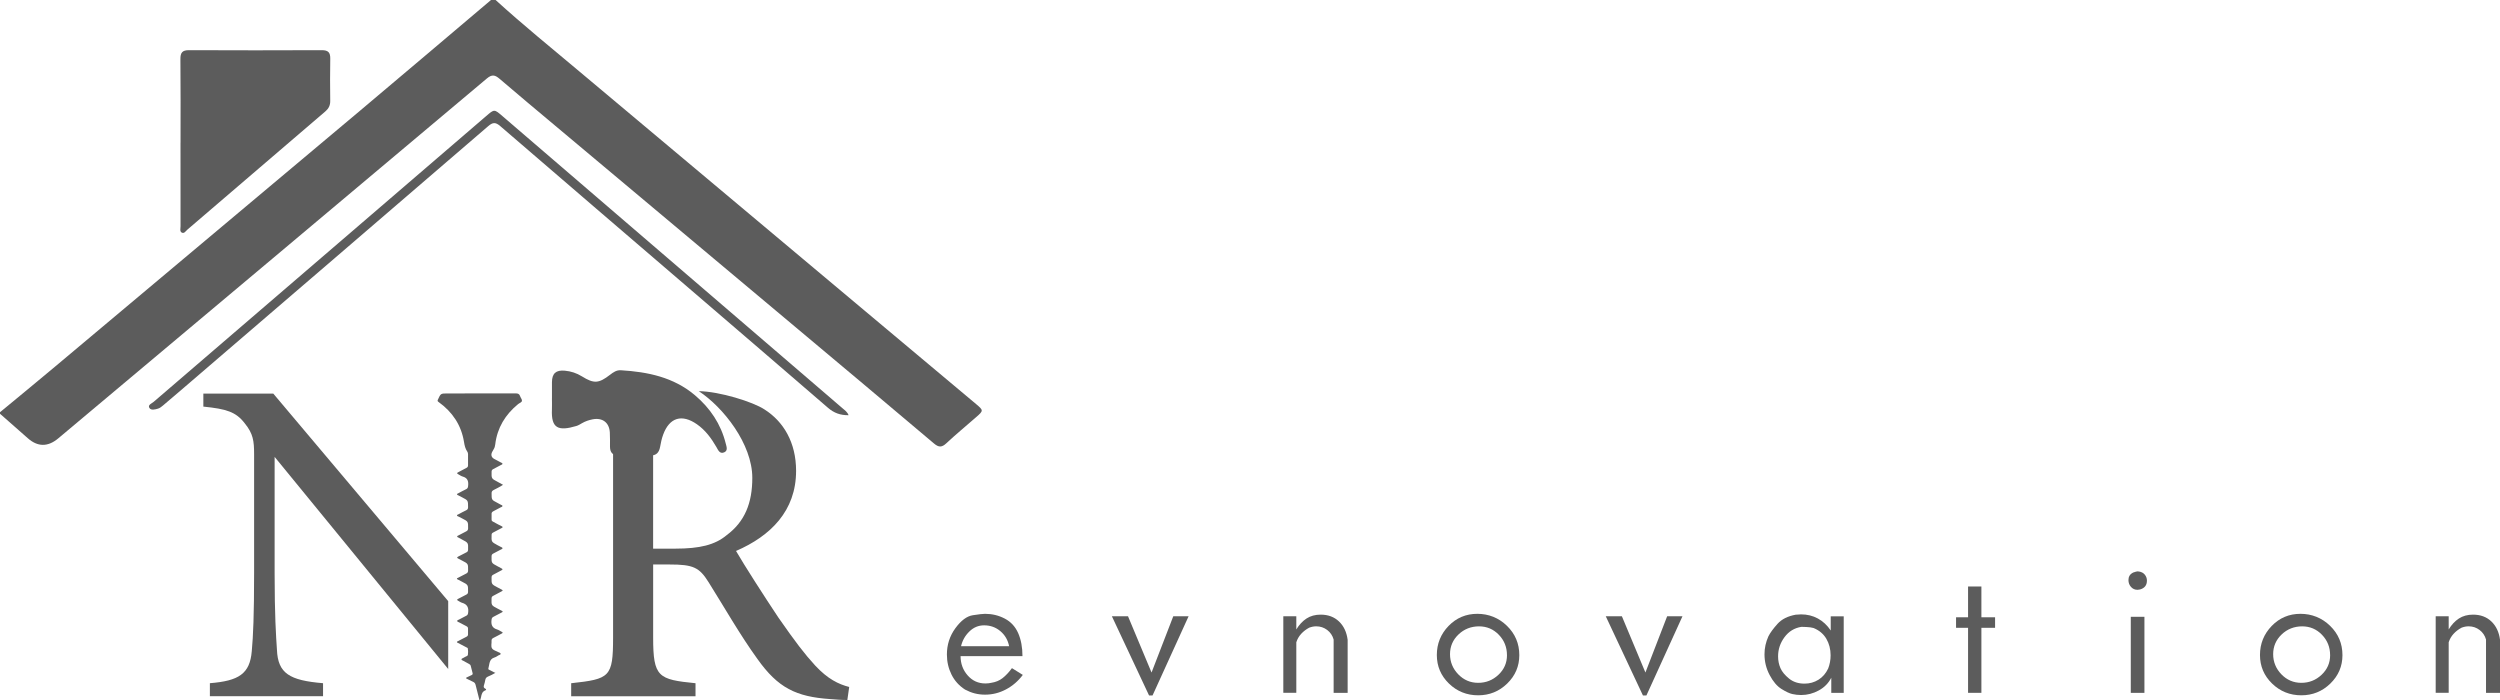 <?xml version="1.0" encoding="UTF-8"?>
<svg id="Calque_1" data-name="Calque 1" xmlns="http://www.w3.org/2000/svg" viewBox="0 0 807.85 226.34">
  <defs>
    <style>
      .cls-1 {
        fill: #5c5c5c;
        stroke-width: 0px;
      }
    </style>
  </defs>
  <g>
    <path class="cls-1" d="m88.28,127.18h-22.57v4.21c7.37.75,10.53,1.66,13.39,5.42,2.71,3.31,3.01,5.72,3.01,9.93v38.37c0,13.69-.3,20.46-.75,25.28-.6,7.37-4.21,9.63-13.54,10.38v4.21h36.57v-4.21c-10.83-.9-14.6-3.16-14.9-10.83-.3-4.36-.75-11.14-.75-24.68v-37.62l56.09,68.54v-21.93l-56.54-67.08Z"/>
    <path class="cls-1" d="m160.12,217.4c-.84.53-1.63.87-2.42,1.22-.48.21-.77.5-.87,1.03-.11.6-.25,1.19-.44,1.77-.17.51-.1.87.42,1.11.31.14.41.41.04.55-1.02.38-1.23,1.24-1.4,2.16-.07.38-.21.74-.31,1.11-.27-.01-.24-.2-.27-.34-.4-1.56-.8-3.11-1.18-4.67-.12-.49-.35-.81-.81-1.01-.65-.29-1.29-.62-1.93-.94-.13-.06-.32-.1-.32-.28,0-.18.2-.21.33-.28.47-.23.93-.47,1.41-.67.34-.15.44-.34.33-.71-.22-.75-.39-1.51-.58-2.27-.07-.3-.26-.48-.53-.62-.65-.34-1.3-.69-1.94-1.06-.2-.11-.52-.16-.52-.43,0-.28.32-.31.51-.43.22-.14.47-.23.68-.38.31-.22.83-.23.88-.69.08-.66.1-1.34-.02-2.01-.04-.23-.3-.29-.49-.39-.9-.47-1.81-.95-2.71-1.42-.13-.07-.32-.1-.32-.28,0-.18.19-.21.32-.28.92-.48,1.84-.97,2.77-1.44.35-.18.51-.42.49-.82-.02-.59-.02-1.17,0-1.76.02-.41-.16-.63-.51-.81-.8-.4-1.58-.81-2.36-1.24-.23-.13-.63-.16-.63-.48,0-.27.38-.32.6-.44.78-.42,1.57-.85,2.36-1.24.37-.18.49-.43.56-.85.27-1.68-.22-2.84-1.96-3.33-.45-.13-.84-.44-1.27-.66-.41-.21-.42-.39,0-.6.89-.45,1.76-.94,2.66-1.38.41-.2.56-.46.56-.91.03-2.24.04-2.24-1.95-3.26-.44-.23-.89-.45-1.33-.69-.13-.07-.33-.11-.31-.29.01-.17.2-.21.34-.27.88-.47,1.76-.94,2.66-1.38.42-.21.6-.48.6-.96.03-2.21.05-2.21-1.92-3.22-.42-.22-.84-.45-1.27-.66-.45-.22-.45-.41-.01-.64.89-.46,1.76-.94,2.66-1.37.39-.19.53-.44.54-.86.06-2.22.07-2.22-1.92-3.27-.4-.21-.81-.43-1.2-.65-.16-.09-.42-.12-.4-.37.02-.19.24-.23.39-.31.84-.45,1.68-.9,2.54-1.33.42-.21.59-.49.6-.97.02-2.2.03-2.2-1.93-3.21-.39-.2-.78-.39-1.16-.59-.18-.1-.49-.13-.5-.36-.01-.25.29-.28.47-.38.82-.44,1.64-.89,2.48-1.29.45-.21.63-.49.63-1,0-2.19.01-2.19-1.94-3.2-.4-.21-.82-.41-1.21-.63-.16-.09-.43-.1-.41-.36.02-.19.24-.23.39-.31.84-.45,1.68-.91,2.54-1.32.45-.22.59-.51.64-1,.17-1.48-.08-2.62-1.73-3.08-.55-.15-1.04-.53-1.56-.81-.34-.18-.34-.36,0-.54.92-.49,1.83-.99,2.76-1.46.35-.18.51-.41.51-.81-.02-1.19-.01-2.39,0-3.58,0-.31-.06-.61-.24-.86-.65-.93-.88-1.98-1.06-3.1-.88-5.48-3.75-9.72-8.21-12.93-.33-.23-.41-.38-.23-.77.91-1.99.9-2,3.05-2,7.36,0,14.72.01,22.08-.02.73,0,1.19.15,1.43.89.17.53.68,1.07.6,1.54-.08.48-.82.69-1.25,1.04-4.13,3.39-6.74,7.65-7.38,13.02-.07.55-.19,1.06-.49,1.53-.19.29-.36.6-.51.91-.48.95-.23,1.77.69,2.26.73.39,1.46.77,2.18,1.16.18.1.47.14.46.4-.01.24-.29.29-.48.39-.84.45-1.68.91-2.53,1.34-.35.18-.49.42-.5.82-.05,2.23-.06,2.23,1.94,3.27.57.3,1.13.62,1.76.97-1.03.7-2.09,1.16-3.09,1.71-.45.24-.61.52-.61,1.02,0,2.12-.02,2.12,1.83,3.08.4.21.81.42,1.2.65.18.1.48.14.48.38,0,.29-.32.31-.52.42-.8.44-1.6.87-2.42,1.28-.42.21-.63.5-.57.97.02.19,0,.39,0,.59.04,1.93-.29,1.34,1.44,2.34.6.35,1.23.64,1.85.96.36.19.4.34,0,.55-.95.49-1.87,1.01-2.82,1.49-.34.17-.46.39-.47.76-.07,2.23-.08,2.23,1.89,3.3.38.21.77.39,1.15.6.18.1.47.15.48.39.02.26-.28.3-.46.4-.84.45-1.68.91-2.53,1.33-.38.19-.53.44-.54.86-.04,2.19-.05,2.19,1.85,3.2.48.25.95.52,1.43.77.36.19.32.36,0,.54-.92.49-1.83,1-2.76,1.47-.39.19-.51.45-.52.87-.03,2.19-.04,2.19,1.92,3.22.46.24.91.5,1.38.73.43.21.32.36-.03.54-.92.48-1.83,1-2.76,1.47-.36.18-.5.42-.51.81-.07,2.25-.08,2.25,1.92,3.29.46.24.92.49,1.39.72.43.21.33.36-.02.54-.91.47-1.8.96-2.71,1.42-.39.2-.52.47-.58.91-.21,1.55.15,2.69,1.81,3.17.53.16,1,.52,1.5.77.42.21.33.36-.02.54-.9.47-1.79.98-2.71,1.42-.43.21-.62.49-.58.97.07.82-.28,1.75.16,2.42.42.64,1.35.81,2.05,1.21.27.16.73.21.73.55,0,.3-.46.34-.71.49-.41.24-.81.54-1.26.67-1.86.55-1.59,2.26-2.01,3.6-.08.26.2.35.39.45.61.31,1.22.62,1.93.98Z"/>
    <path class="cls-1" d="m263.42,215.06c-3.46-3.76-6.32-7.52-11.89-15.5-4.51-6.77-10.99-16.85-13.69-21.52,11.14-4.82,19.41-12.94,19.41-25.88,0-9.18-4.06-15.95-10.23-19.86-3.72-2.45-14.46-5.8-21.22-5.9h0c7.94,5.21,17.3,17.08,17.3,28.02,0,8.13-2.41,14.14-8.28,18.51-3.76,3.16-8.73,4.36-16.55,4.36h-7.22v-36.6h-13.11c.12,1.48.17,3.23.17,5.3v60.04c0,12.79-1.05,13.39-13.54,14.75v4.21h40.18v-4.21c-12.04-1.2-13.69-1.96-13.69-14.75v-23.62h5.27c7.67,0,9.63.9,12.64,5.72,4.82,7.67,10.23,17.15,15.8,24.83,6.62,9.33,12.49,12.19,23.47,12.94,1.96.15,3.61.3,5.57.3l.6-4.21c-3.46-.9-6.92-2.56-10.98-6.92Z"/>
    <path class="cls-1" d="m178.36,128.71c0-1.74,0-3.49,0-5.23.02-2.81,1.3-3.96,4.15-3.7,1.99.18,3.82.78,5.55,1.85,3.88,2.41,5.41,2.29,9.06-.52,1.05-.81,2.11-1.55,3.48-1.47,8.7.53,17.03,2.23,23.93,8.05,4.93,4.16,8.42,9.32,9.99,15.65.24.96.78,2.27-.5,2.83-1.44.63-1.96-.73-2.51-1.69-1.65-2.85-3.56-5.47-6.3-7.38-4.88-3.4-8.89-2.19-10.92,3.36-.47,1.27-.75,2.62-.99,3.96-.34,1.83-1.22,2.82-3.21,2.77-3.34-.07-6.68-.06-10.02,0-2.02.04-2.95-.88-2.96-2.85,0-1.52.03-3.03-.05-4.55-.16-3.23-2.37-4.91-5.58-4.28-1.2.24-2.34.62-3.41,1.24-.59.34-1.18.72-1.83.91-5.92,1.77-8.16.71-7.89-5.32.05-1.21,0-2.43,0-3.64h.01Z"/>
    <path class="cls-1" d="m58.34,46.11c0-9,.05-17.99-.04-26.99-.02-2.11.6-2.92,2.8-2.91,14.3.07,28.59.06,42.89,0,2.05,0,2.78.74,2.73,2.76-.09,4.54-.06,9.08-.01,13.62.02,1.45-.5,2.49-1.59,3.42-14.87,12.73-29.71,25.48-44.58,38.2-.52.45-1.02,1.39-1.82.94-.7-.4-.37-1.36-.38-2.07-.02-9-.01-17.99-.01-26.99Z"/>
    <path class="cls-1" d="m0,133.21c5.91-4.89,11.84-9.75,17.72-14.68,32.88-27.57,65.75-55.14,98.6-82.74C130.46,23.9,144.55,11.93,158.66,0c.5,0,.99,0,1.49,0,8.79,8.01,18.03,15.49,27.13,23.14,30.66,25.75,61.36,51.46,92.05,77.19,12.02,10.08,24.04,20.16,36.07,30.23,2.43,2.04,2.44,2.14.06,4.21-3.24,2.82-6.54,5.57-9.68,8.49-1.45,1.35-2.44,1.34-3.96.06-14.82-12.53-29.69-24.99-44.56-37.45-25.94-21.75-51.89-43.48-77.83-65.23-6.01-5.04-12.03-10.06-17.99-15.17-1.47-1.26-2.44-1.52-4.14-.09-46.12,38.8-92.3,77.53-138.47,116.27q-5.06,4.25-9.91-.1C5.97,138.92,2.98,136.32,0,133.7c0-.17,0-.33,0-.5Z"/>
    <path class="cls-1" d="m274.21,134.17c-2.66.04-4.74-.73-6.65-2.39-14.62-12.63-29.28-25.2-43.94-37.79-20.67-17.75-41.36-35.47-61.99-53.26-1.52-1.31-2.41-1.23-3.89.05-32.91,28.34-65.86,56.62-98.8,84.91-2.07,1.77-4.13,3.55-6.22,5.3-.5.42-1.05.87-1.65,1.05-.93.28-2.25.63-2.78-.2-.64-.99.75-1.47,1.35-1.98,19.39-16.7,38.82-33.37,58.23-50.04,16.41-14.09,32.81-28.19,49.21-42.3,2.7-2.33,2.62-2.29,5.39.09,15.95,13.74,31.93,27.44,47.9,41.16,20.67,17.75,41.34,35.5,62,53.26.66.57,1.44,1.08,1.85,2.16Z"/>
  </g>
  <g>
    <path class="cls-1" d="m330.51,218.09c-1.49,1.99-3.3,3.55-5.43,4.68-2.13,1.13-4.38,1.7-6.76,1.7s-4.43-.55-6.49-1.65c-1.92-1.24-3.37-2.85-4.36-4.84-.99-1.99-1.49-4.15-1.49-6.49,0-3.16.91-5.98,2.74-8.49,1.83-2.5,3.71-3.9,5.64-4.2,1.93-.3,3.25-.45,3.96-.45,2.27,0,4.39.51,6.36,1.54,1.97,1.03,3.41,2.6,4.34,4.71.92,2.11,1.38,4.58,1.38,7.42h-20c0,2.41.76,4.49,2.28,6.22,1.52,1.74,3.43,2.61,5.73,2.61.71,0,1.34-.07,1.91-.21,1.41-.21,2.64-.72,3.66-1.52s2.03-1.87,3.02-3.22l3.5,2.18Zm-4.42-9.26c-.39-1.99-1.33-3.61-2.82-4.87-1.49-1.26-3.24-1.89-5.27-1.89-1.81,0-3.4.66-4.76,1.99-1.37,1.33-2.26,2.92-2.69,4.76h15.53Z"/>
    <path class="cls-1" d="m384.08,199.15l-11.65,25.59h-1.12l-12.01-25.59h5.21s7.6,18.17,7.6,18.17l7.02-18.17h4.94Z"/>
    <path class="cls-1" d="m435.47,223.89h-4.52v-17.24c-.36-1.28-1.06-2.31-2.09-3.09-1.04-.78-2.22-1.17-3.54-1.17-.72,0-1.47.14-2.25.43-1,.53-1.87,1.2-2.6,1.99-.73.8-1.26,1.71-1.58,2.74v16.33h-4.2v-24.74h4.2v4.26c.92-1.52,2.02-2.7,3.3-3.54,1.28-.83,2.8-1.25,4.57-1.25,2.41,0,4.39.74,5.93,2.21,1.54,1.47,2.47,3.45,2.79,5.93v17.13Z"/>
    <path class="cls-1" d="m490.95,211.7c0,3.58-1.3,6.64-3.91,9.18s-5.74,3.8-9.39,3.8-6.84-1.27-9.44-3.8c-2.61-2.54-3.91-5.61-3.91-9.23s1.27-6.78,3.8-9.39c2.54-2.61,5.63-3.91,9.28-3.91s6.92,1.29,9.58,3.88c2.66,2.59,3.99,5.75,3.99,9.47Zm-3.99,0c0-2.57-.88-4.77-2.63-6.58-1.76-1.82-3.89-2.72-6.41-2.72s-4.8.87-6.62,2.62c-1.83,1.75-2.74,3.87-2.74,6.37s.89,4.67,2.66,6.51c1.77,1.83,3.92,2.75,6.44,2.75s4.7-.86,6.54-2.59c1.84-1.73,2.77-3.84,2.77-6.35Z"/>
    <path class="cls-1" d="m543.67,199.15l-11.65,25.59h-1.12l-12.01-25.59h5.21s7.6,18.17,7.6,18.17l7.02-18.17h4.94Z"/>
    <path class="cls-1" d="m595.75,223.89h-3.99v-4.89c-.89,1.75-2.23,3.12-4.04,4.11s-3.71,1.48-5.69,1.48c-.99,0-1.95-.11-2.87-.32-.92-.21-2.09-.76-3.51-1.65-1.42-.89-2.69-2.38-3.8-4.48-1.12-2.1-1.67-4.34-1.67-6.72,0-1.99.42-3.93,1.27-5.81.6-1.17,1.58-2.51,2.94-4.02s3.33-2.5,5.9-2.96c.28,0,.59-.02.93-.05.34-.03.59-.05.77-.05,1.98,0,3.79.44,5.43,1.33,1.64.89,3.03,2.18,4.16,3.88v-4.58h4.2v24.74Zm-5-7.85c.53-1.35.79-2.78.79-4.28,0-2-.46-3.78-1.38-5.35-.92-1.57-2.3-2.73-4.14-3.48-.64-.18-1.42-.28-2.33-.32-.92-.04-1.45-.05-1.59-.05-2.26.36-4.08,1.47-5.46,3.34-1.38,1.87-2.07,3.93-2.07,6.18,0,1.39.26,2.67.77,3.83.51,1.16,1.44,2.28,2.78,3.37,1.34,1.09,3.01,1.63,4.99,1.63,1.66,0,3.16-.42,4.51-1.26,1.34-.84,2.39-2.04,3.13-3.61Z"/>
    <path class="cls-1" d="m644.69,202.87h-4.42v21.01h-4.31v-21.01h-3.88v-3.4h3.88v-9.95h4.31v9.95h4.42v3.4Z"/>
    <path class="cls-1" d="m691.51,190.48c-.35.07-.62.11-.8.11-.85,0-1.55-.31-2.1-.93-.55-.62-.82-1.36-.82-2.21,0-.53.11-1,.35-1.41.23-.41.63-.75,1.2-1.04.25-.07.54-.16.88-.27.34-.11.65-.12.93-.05.82.11,1.45.44,1.92,1.01.46.57.69,1.21.69,1.92,0,1.49-.74,2.45-2.23,2.87Zm1.44,33.41h-4.41v-24.58h4.41v24.58Z"/>
    <path class="cls-1" d="m756.94,211.7c0,3.58-1.3,6.64-3.91,9.18-2.61,2.54-5.74,3.8-9.39,3.8s-6.84-1.27-9.44-3.8c-2.61-2.54-3.91-5.61-3.91-9.23s1.27-6.78,3.8-9.39c2.53-2.61,5.63-3.91,9.28-3.91s6.92,1.29,9.58,3.88c2.66,2.59,3.99,5.75,3.99,9.47Zm-3.99,0c0-2.57-.88-4.77-2.63-6.58-1.76-1.82-3.89-2.72-6.41-2.72s-4.8.87-6.62,2.62c-1.83,1.75-2.74,3.87-2.74,6.37s.89,4.67,2.66,6.51c1.77,1.83,3.92,2.75,6.44,2.75s4.7-.86,6.54-2.59c1.84-1.73,2.77-3.84,2.77-6.35Z"/>
    <path class="cls-1" d="m807.85,223.89h-4.52v-17.24c-.36-1.28-1.06-2.31-2.09-3.09s-2.22-1.17-3.54-1.17c-.72,0-1.47.14-2.25.43-1,.53-1.87,1.2-2.6,1.99-.73.8-1.26,1.71-1.58,2.74v16.33h-4.2v-24.74h4.2v4.26c.92-1.52,2.02-2.7,3.3-3.54,1.28-.83,2.8-1.25,4.57-1.25,2.41,0,4.39.74,5.93,2.21,1.54,1.47,2.47,3.45,2.79,5.93v17.13Z"/>
  </g>
</svg>